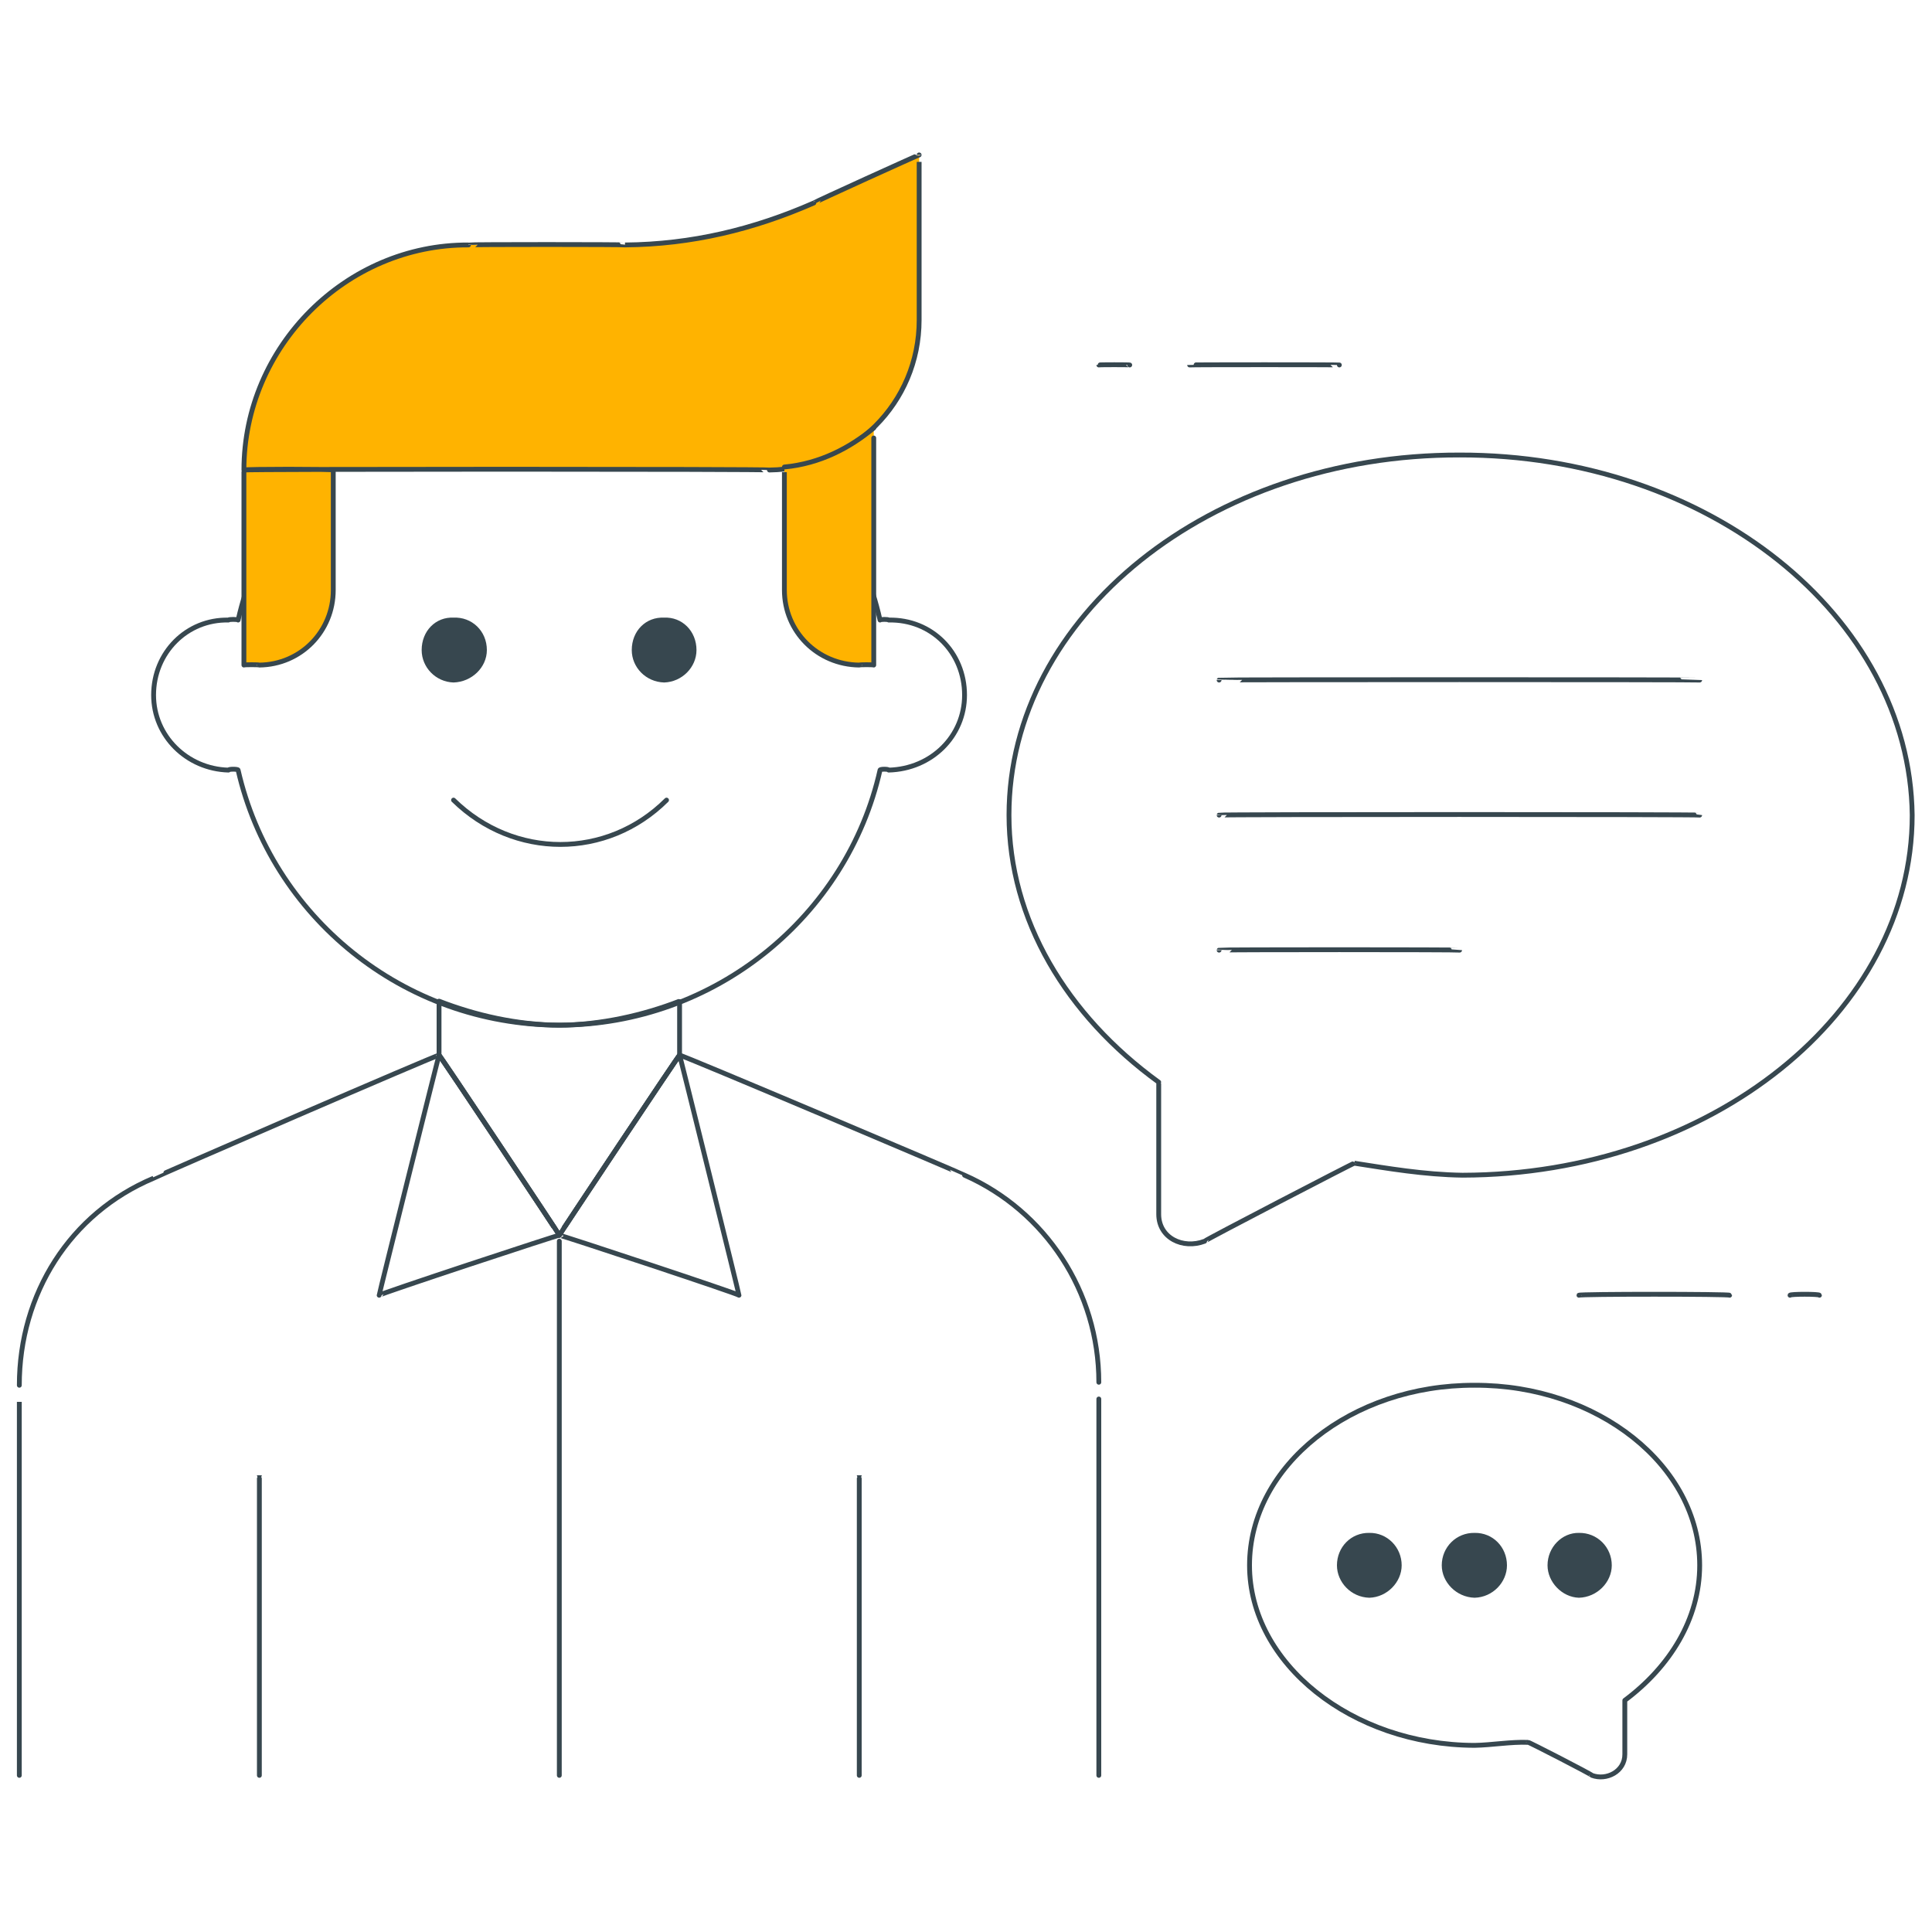 <svg xmlns="http://www.w3.org/2000/svg" version="1.1" xmlns:xlink="http://www.w3.org/1999/xlink" width="100%" height="100%" id="svgWorkerArea" viewBox="0 0 400 400" xmlns:artdraw="https://artdraw.muisca.co" style="background: white;"><defs id="defsdoc"><pattern id="patternBool" x="0" y="0" width="10" height="10" patternUnits="userSpaceOnUse" patternTransform="rotate(35)"><circle cx="5" cy="5" r="4" style="stroke: none;fill: #ff000070;"></circle></pattern></defs><g id="fileImp-726914318" class="cosito"><path id="pathImp-936146455" class="grouped" style="fill:none; stroke:#37474f; stroke-linecap:round; stroke-linejoin:round; stroke-miterlimit:10; " d="M326.9 268.166C326.9 267.895 358.1 267.895 358.1 268.166M370.6 268.166C370.6 267.895 376.7 267.895 376.7 268.166M277.3 75.566C277.3 75.495 246.3 75.495 246.3 75.566M233.9 75.566C233.9 75.495 227.5 75.495 227.5 75.566"></path><path id="pathImp-15649291" class="grouped" style="fill:none; stroke:#37474f; stroke-linecap:round; stroke-linejoin:round; stroke-miterlimit:10; " d="M302.2 94.204C250.5 94.095 208.9 127.595 208.9 168.759 208.9 190.395 220.8 210.195 239.9 224.054 239.9 223.895 239.9 251.195 239.9 251.391 239.9 256.295 244.9 258.695 249.4 256.983 249.4 256.795 280.4 240.695 280.4 240.829 287.3 241.895 294.8 243.195 302.8 243.314 354.2 243.195 395.9 209.695 395.9 168.759 395.4 127.595 353.7 94.095 302.2 94.204 302.2 94.095 302.2 94.095 302.2 94.204"></path><path id="pathImp-489044736" class="grouped" style="fill:none; stroke:#37474f; stroke-linecap:round; stroke-linejoin:round; stroke-miterlimit:10; fill:none; stroke:#37474f; stroke-linecap:round; stroke-linejoin:round; stroke-miterlimit:10; " d="M252.4 140.801C252.4 140.695 351.9 140.695 351.9 140.801M252.4 168.759C252.4 168.595 351.9 168.595 351.9 168.759M252.4 196.717C252.4 196.595 302.2 196.595 302.2 196.717"></path><path id="pathImp-257216317" class="grouped" style="fill:none; stroke:#37474f; stroke-linecap:round; stroke-linejoin:round; stroke-miterlimit:10; fill:none; stroke:#37474f; stroke-linecap:round; stroke-linejoin:round; stroke-miterlimit:10; fill:none; stroke:#37474f; stroke-linecap:round; stroke-linejoin:round; stroke-miterlimit:10; " d="M184 128.375C184 128.195 182.2 128.195 182.2 128.375 175.4 97.895 148 75.495 115.8 75.566 83.4 75.495 56.2 97.895 49.3 128.375 49.3 128.195 47.3 128.195 47.3 128.375 38.7 128.195 31.8 135.095 31.8 143.907 31.8 152.395 38.7 159.195 47.3 159.44 47.3 159.195 49.3 159.195 49.3 159.44 56.2 189.695 83.4 212.195 115.8 212.25 148 212.195 175.4 189.695 182.2 159.44 182.2 159.195 184 159.195 184 159.44 192.9 159.195 199.7 152.395 199.7 143.907 199.7 135.095 192.9 128.195 184 128.375 184 128.195 184 128.195 184 128.375"></path><path id="pathImp-557654518" class="grouped" style="fill:none; stroke:#37474f; stroke-linecap:round; stroke-linejoin:round; stroke-miterlimit:10; fill:none; stroke:#37474f; stroke-linecap:round; stroke-linejoin:round; stroke-miterlimit:10; fill:none; stroke:#37474f; stroke-linecap:round; stroke-linejoin:round; stroke-miterlimit:10; fill:none; stroke:#37474f; stroke-linecap:round; stroke-linejoin:round; stroke-miterlimit:10; fill:#ffb300; " d="M53.7 137.695C53.7 137.595 50.5 137.595 50.5 137.695 50.5 137.595 50.5 97.095 50.5 97.311 50.5 97.095 69 97.095 69 97.311 69 97.095 69 121.895 69 122.162 69 130.695 62.3 137.595 53.7 137.695 53.7 137.595 53.7 137.595 53.7 137.695M159.3 97.311C159.3 97.095 50.5 97.095 50.5 97.311 50.5 97.095 50.5 97.095 50.5 97.311 50.5 71.695 71.7 50.595 97 50.714 97 50.595 129.4 50.595 129.4 50.714 143.2 50.595 156 47.495 168.5 42.016 168.5 41.895 190.3 31.995 190.3 32.075 190.3 31.995 190.3 66.095 190.3 66.246 190.3 83.495 176.5 97.095 159.3 97.311 159.3 97.095 159.3 97.095 159.3 97.311"></path><path id="pathImp-483295524" class="grouped" style="fill:none; stroke:#37474f; stroke-linecap:round; stroke-linejoin:round; stroke-miterlimit:10; fill:none; stroke:#37474f; stroke-linecap:round; stroke-linejoin:round; stroke-miterlimit:10; fill:none; stroke:#37474f; stroke-linecap:round; stroke-linejoin:round; stroke-miterlimit:10; fill:none; stroke:#37474f; stroke-linecap:round; stroke-linejoin:round; stroke-miterlimit:10; fill:#ffb300; fill:none; stroke:#37474f; stroke-linecap:round; stroke-linejoin:round; stroke-miterlimit:10; fill:#ffb300; " d="M162.4 96.689C162.4 96.595 162.4 121.895 162.4 122.162 162.4 130.695 169.2 137.595 177.9 137.695 177.9 137.595 180.9 137.595 180.9 137.695 180.9 137.595 180.9 88.495 180.9 88.613 176 92.695 169.8 95.995 162.4 96.689 162.4 96.595 162.4 96.595 162.4 96.689"></path><path id="circleImp-164537414" class="grouped" style="fill:none; stroke:#37474f; stroke-linecap:round; stroke-linejoin:round; stroke-miterlimit:10; fill:none; stroke:#37474f; stroke-linecap:round; stroke-linejoin:round; stroke-miterlimit:10; fill:none; stroke:#37474f; stroke-linecap:round; stroke-linejoin:round; stroke-miterlimit:10; fill:none; stroke:#37474f; stroke-linecap:round; stroke-linejoin:round; stroke-miterlimit:10; fill:#ffb300; fill:none; stroke:#37474f; stroke-linecap:round; stroke-linejoin:round; stroke-miterlimit:10; fill:#ffb300; fill:#37474f; " d="M131.3 134.588C131.3 130.895 134 128.195 137.5 128.375 140.9 128.195 143.7 130.895 143.7 134.588 143.7 137.895 140.9 140.695 137.5 140.801 134 140.695 131.3 137.895 131.3 134.588 131.3 134.395 131.3 134.395 131.3 134.588"></path><path id="circleImp-910861578" class="grouped" style="fill:none; stroke:#37474f; stroke-linecap:round; stroke-linejoin:round; stroke-miterlimit:10; fill:none; stroke:#37474f; stroke-linecap:round; stroke-linejoin:round; stroke-miterlimit:10; fill:none; stroke:#37474f; stroke-linecap:round; stroke-linejoin:round; stroke-miterlimit:10; fill:none; stroke:#37474f; stroke-linecap:round; stroke-linejoin:round; stroke-miterlimit:10; fill:#ffb300; fill:none; stroke:#37474f; stroke-linecap:round; stroke-linejoin:round; stroke-miterlimit:10; fill:#ffb300; fill:#37474f; fill:#37474f; " d="M87.8 134.588C87.8 130.895 90.5 128.195 93.9 128.375 97.4 128.195 100.3 130.895 100.3 134.588 100.3 137.895 97.4 140.695 93.9 140.801 90.5 140.695 87.8 137.895 87.8 134.588 87.8 134.395 87.8 134.395 87.8 134.588"></path><path id="pathImp-910213609" class="grouped" style="fill:none; stroke:#37474f; stroke-linecap:round; stroke-linejoin:round; stroke-miterlimit:10; fill:none; stroke:#37474f; stroke-linecap:round; stroke-linejoin:round; stroke-miterlimit:10; fill:none; stroke:#37474f; stroke-linecap:round; stroke-linejoin:round; stroke-miterlimit:10; fill:none; stroke:#37474f; stroke-linecap:round; stroke-linejoin:round; stroke-miterlimit:10; fill:#ffb300; fill:none; stroke:#37474f; stroke-linecap:round; stroke-linejoin:round; stroke-miterlimit:10; fill:#ffb300; fill:#37474f; fill:#37474f; fill:none; stroke:#37474f; stroke-linecap:round; stroke-linejoin:round; stroke-miterlimit:10; " d="M93.9 165.653C106.4 177.895 125.7 177.895 138 165.653"></path><path id="pathImp-424653201" class="grouped" style="fill:none; stroke:#37474f; stroke-linecap:round; stroke-linejoin:round; stroke-miterlimit:10; fill:none; stroke:#37474f; stroke-linecap:round; stroke-linejoin:round; stroke-miterlimit:10; fill:none; stroke:#37474f; stroke-linecap:round; stroke-linejoin:round; stroke-miterlimit:10; fill:none; stroke:#37474f; stroke-linecap:round; stroke-linejoin:round; stroke-miterlimit:10; fill:#ffb300; fill:none; stroke:#37474f; stroke-linecap:round; stroke-linejoin:round; stroke-miterlimit:10; fill:#ffb300; fill:#37474f; fill:#37474f; fill:none; stroke:#37474f; stroke-linecap:round; stroke-linejoin:round; stroke-miterlimit:10; fill:none; stroke:#37474f; stroke-linecap:round; stroke-linejoin:round; stroke-miterlimit:10; " d="M53.7 367.572C53.7 367.395 53.7 305.295 53.7 305.443M227.5 367.572C227.5 367.395 227.5 286.095 227.5 286.183 227.5 267.395 216.4 250.695 199.7 243.314 199.7 243.195 140.7 218.195 140.7 218.462 140.7 218.195 115.8 255.595 115.8 255.74 115.8 255.595 90.9 218.195 90.9 218.462 90.9 218.195 31.8 243.795 31.8 243.935 14.5 251.195 4 267.895 4 286.804 4 286.695 4 367.395 4 367.572M177.9 367.572C177.9 367.395 177.9 305.295 177.9 305.443"></path><path id="pathImp-494389851" class="grouped" style="fill:none; stroke:#37474f; stroke-linecap:round; stroke-linejoin:round; stroke-miterlimit:10; fill:none; stroke:#37474f; stroke-linecap:round; stroke-linejoin:round; stroke-miterlimit:10; fill:none; stroke:#37474f; stroke-linecap:round; stroke-linejoin:round; stroke-miterlimit:10; fill:none; stroke:#37474f; stroke-linecap:round; stroke-linejoin:round; stroke-miterlimit:10; fill:#ffb300; fill:none; stroke:#37474f; stroke-linecap:round; stroke-linejoin:round; stroke-miterlimit:10; fill:#ffb300; fill:#37474f; fill:#37474f; fill:none; stroke:#37474f; stroke-linecap:round; stroke-linejoin:round; stroke-miterlimit:10; fill:none; stroke:#37474f; stroke-linecap:round; stroke-linejoin:round; stroke-miterlimit:10; fill:none; stroke:#37474f; stroke-linecap:round; stroke-linejoin:round; stroke-miterlimit:10; " d="M78.5 268.166C78.5 267.895 115.8 255.595 115.8 255.74 115.8 255.595 90.9 218.195 90.9 218.462 90.9 218.195 78.5 267.895 78.5 268.166M140.7 218.462C140.7 218.195 115.8 255.595 115.8 255.74 115.8 255.595 153 267.895 153 268.166 153 267.895 140.7 218.195 140.7 218.462"></path><path id="pathImp-837575527" class="grouped" style="fill:none; stroke:#37474f; stroke-linecap:round; stroke-linejoin:round; stroke-miterlimit:10; fill:none; stroke:#37474f; stroke-linecap:round; stroke-linejoin:round; stroke-miterlimit:10; fill:none; stroke:#37474f; stroke-linecap:round; stroke-linejoin:round; stroke-miterlimit:10; fill:none; stroke:#37474f; stroke-linecap:round; stroke-linejoin:round; stroke-miterlimit:10; fill:#ffb300; fill:none; stroke:#37474f; stroke-linecap:round; stroke-linejoin:round; stroke-miterlimit:10; fill:#ffb300; fill:#37474f; fill:#37474f; fill:none; stroke:#37474f; stroke-linecap:round; stroke-linejoin:round; stroke-miterlimit:10; fill:none; stroke:#37474f; stroke-linecap:round; stroke-linejoin:round; stroke-miterlimit:10; fill:none; stroke:#37474f; stroke-linecap:round; stroke-linejoin:round; stroke-miterlimit:10; fill:none; stroke:#37474f; stroke-linecap:round; stroke-linejoin:round; stroke-miterlimit:10; " d="M115.8 212.25C107 212.195 98.4 210.195 90.9 207.279 90.9 207.095 90.9 218.195 90.9 218.462 90.9 218.195 115.8 255.595 115.8 255.74 115.8 255.595 140.7 218.195 140.7 218.462 140.7 218.195 140.7 207.095 140.7 207.279 133.2 210.195 124.4 212.195 115.8 212.25 115.8 212.195 115.8 212.195 115.8 212.25M115.8 367.572C115.8 367.395 115.8 255.595 115.8 255.74"></path><path id="pathImp-235205123" class="grouped" style="fill:none; stroke:#37474f; stroke-linecap:round; stroke-linejoin:round; stroke-miterlimit:10; fill:none; stroke:#37474f; stroke-linecap:round; stroke-linejoin:round; stroke-miterlimit:10; fill:none; stroke:#37474f; stroke-linecap:round; stroke-linejoin:round; stroke-miterlimit:10; fill:none; stroke:#37474f; stroke-linecap:round; stroke-linejoin:round; stroke-miterlimit:10; fill:#ffb300; fill:none; stroke:#37474f; stroke-linecap:round; stroke-linejoin:round; stroke-miterlimit:10; fill:#ffb300; fill:#37474f; fill:#37474f; fill:none; stroke:#37474f; stroke-linecap:round; stroke-linejoin:round; stroke-miterlimit:10; fill:none; stroke:#37474f; stroke-linecap:round; stroke-linejoin:round; stroke-miterlimit:10; fill:none; stroke:#37474f; stroke-linecap:round; stroke-linejoin:round; stroke-miterlimit:10; fill:none; stroke:#37474f; stroke-linecap:round; stroke-linejoin:round; stroke-miterlimit:10; fill:none; stroke:#37474f; stroke-linecap:round; stroke-linejoin:round; stroke-miterlimit:10; " d="M305.3 286.804C330.7 286.695 351.9 303.395 351.9 324.082 351.9 335.195 345.7 345.095 336.4 352.04 336.4 351.795 336.4 363.095 336.4 363.223 336.4 366.795 332.6 368.695 329.6 367.572 329.6 367.395 316.4 360.595 316.4 360.738 312.8 360.595 308.9 361.295 305.3 361.359 279.9 361.295 258.7 344.395 258.7 324.082 258.7 303.395 279.9 286.695 305.3 286.804 305.3 286.695 305.3 286.695 305.3 286.804"></path><path id="circleImp-269947968" class="grouped" style="fill:none; stroke:#37474f; stroke-linecap:round; stroke-linejoin:round; stroke-miterlimit:10; fill:none; stroke:#37474f; stroke-linecap:round; stroke-linejoin:round; stroke-miterlimit:10; fill:none; stroke:#37474f; stroke-linecap:round; stroke-linejoin:round; stroke-miterlimit:10; fill:none; stroke:#37474f; stroke-linecap:round; stroke-linejoin:round; stroke-miterlimit:10; fill:#ffb300; fill:none; stroke:#37474f; stroke-linecap:round; stroke-linejoin:round; stroke-miterlimit:10; fill:#ffb300; fill:#37474f; fill:#37474f; fill:none; stroke:#37474f; stroke-linecap:round; stroke-linejoin:round; stroke-miterlimit:10; fill:none; stroke:#37474f; stroke-linecap:round; stroke-linejoin:round; stroke-miterlimit:10; fill:none; stroke:#37474f; stroke-linecap:round; stroke-linejoin:round; stroke-miterlimit:10; fill:none; stroke:#37474f; stroke-linecap:round; stroke-linejoin:round; stroke-miterlimit:10; fill:none; stroke:#37474f; stroke-linecap:round; stroke-linejoin:round; stroke-miterlimit:10; fill:#37474f; " d="M320.9 324.082C320.9 320.595 323.7 317.795 326.9 317.869 330.4 317.795 333.2 320.595 333.2 324.082 333.2 327.295 330.4 330.195 326.9 330.295 323.7 330.195 320.9 327.295 320.9 324.082 320.9 323.895 320.9 323.895 320.9 324.082"></path><path id="circleImp-367019312" class="grouped" style="fill:none; stroke:#37474f; stroke-linecap:round; stroke-linejoin:round; stroke-miterlimit:10; fill:none; stroke:#37474f; stroke-linecap:round; stroke-linejoin:round; stroke-miterlimit:10; fill:none; stroke:#37474f; stroke-linecap:round; stroke-linejoin:round; stroke-miterlimit:10; fill:none; stroke:#37474f; stroke-linecap:round; stroke-linejoin:round; stroke-miterlimit:10; fill:#ffb300; fill:none; stroke:#37474f; stroke-linecap:round; stroke-linejoin:round; stroke-miterlimit:10; fill:#ffb300; fill:#37474f; fill:#37474f; fill:none; stroke:#37474f; stroke-linecap:round; stroke-linejoin:round; stroke-miterlimit:10; fill:none; stroke:#37474f; stroke-linecap:round; stroke-linejoin:round; stroke-miterlimit:10; fill:none; stroke:#37474f; stroke-linecap:round; stroke-linejoin:round; stroke-miterlimit:10; fill:none; stroke:#37474f; stroke-linecap:round; stroke-linejoin:round; stroke-miterlimit:10; fill:none; stroke:#37474f; stroke-linecap:round; stroke-linejoin:round; stroke-miterlimit:10; fill:#37474f; fill:#37474f; " d="M299 324.082C299 320.595 301.8 317.795 305.3 317.869 308.8 317.795 311.5 320.595 311.5 324.082 311.5 327.295 308.8 330.195 305.3 330.295 301.8 330.195 299 327.295 299 324.082 299 323.895 299 323.895 299 324.082"></path><path id="circleImp-780625447" class="grouped" style="fill:none; stroke:#37474f; stroke-linecap:round; stroke-linejoin:round; stroke-miterlimit:10; fill:none; stroke:#37474f; stroke-linecap:round; stroke-linejoin:round; stroke-miterlimit:10; fill:none; stroke:#37474f; stroke-linecap:round; stroke-linejoin:round; stroke-miterlimit:10; fill:none; stroke:#37474f; stroke-linecap:round; stroke-linejoin:round; stroke-miterlimit:10; fill:#ffb300; fill:none; stroke:#37474f; stroke-linecap:round; stroke-linejoin:round; stroke-miterlimit:10; fill:#ffb300; fill:#37474f; fill:#37474f; fill:none; stroke:#37474f; stroke-linecap:round; stroke-linejoin:round; stroke-miterlimit:10; fill:none; stroke:#37474f; stroke-linecap:round; stroke-linejoin:round; stroke-miterlimit:10; fill:none; stroke:#37474f; stroke-linecap:round; stroke-linejoin:round; stroke-miterlimit:10; fill:none; stroke:#37474f; stroke-linecap:round; stroke-linejoin:round; stroke-miterlimit:10; fill:none; stroke:#37474f; stroke-linecap:round; stroke-linejoin:round; stroke-miterlimit:10; fill:#37474f; fill:#37474f; fill:#37474f; " d="M277.3 324.082C277.3 320.595 280 317.795 283.5 317.869 286.9 317.795 289.7 320.595 289.7 324.082 289.7 327.295 286.9 330.195 283.5 330.295 280 330.195 277.3 327.295 277.3 324.082 277.3 323.895 277.3 323.895 277.3 324.082"></path></g></svg>